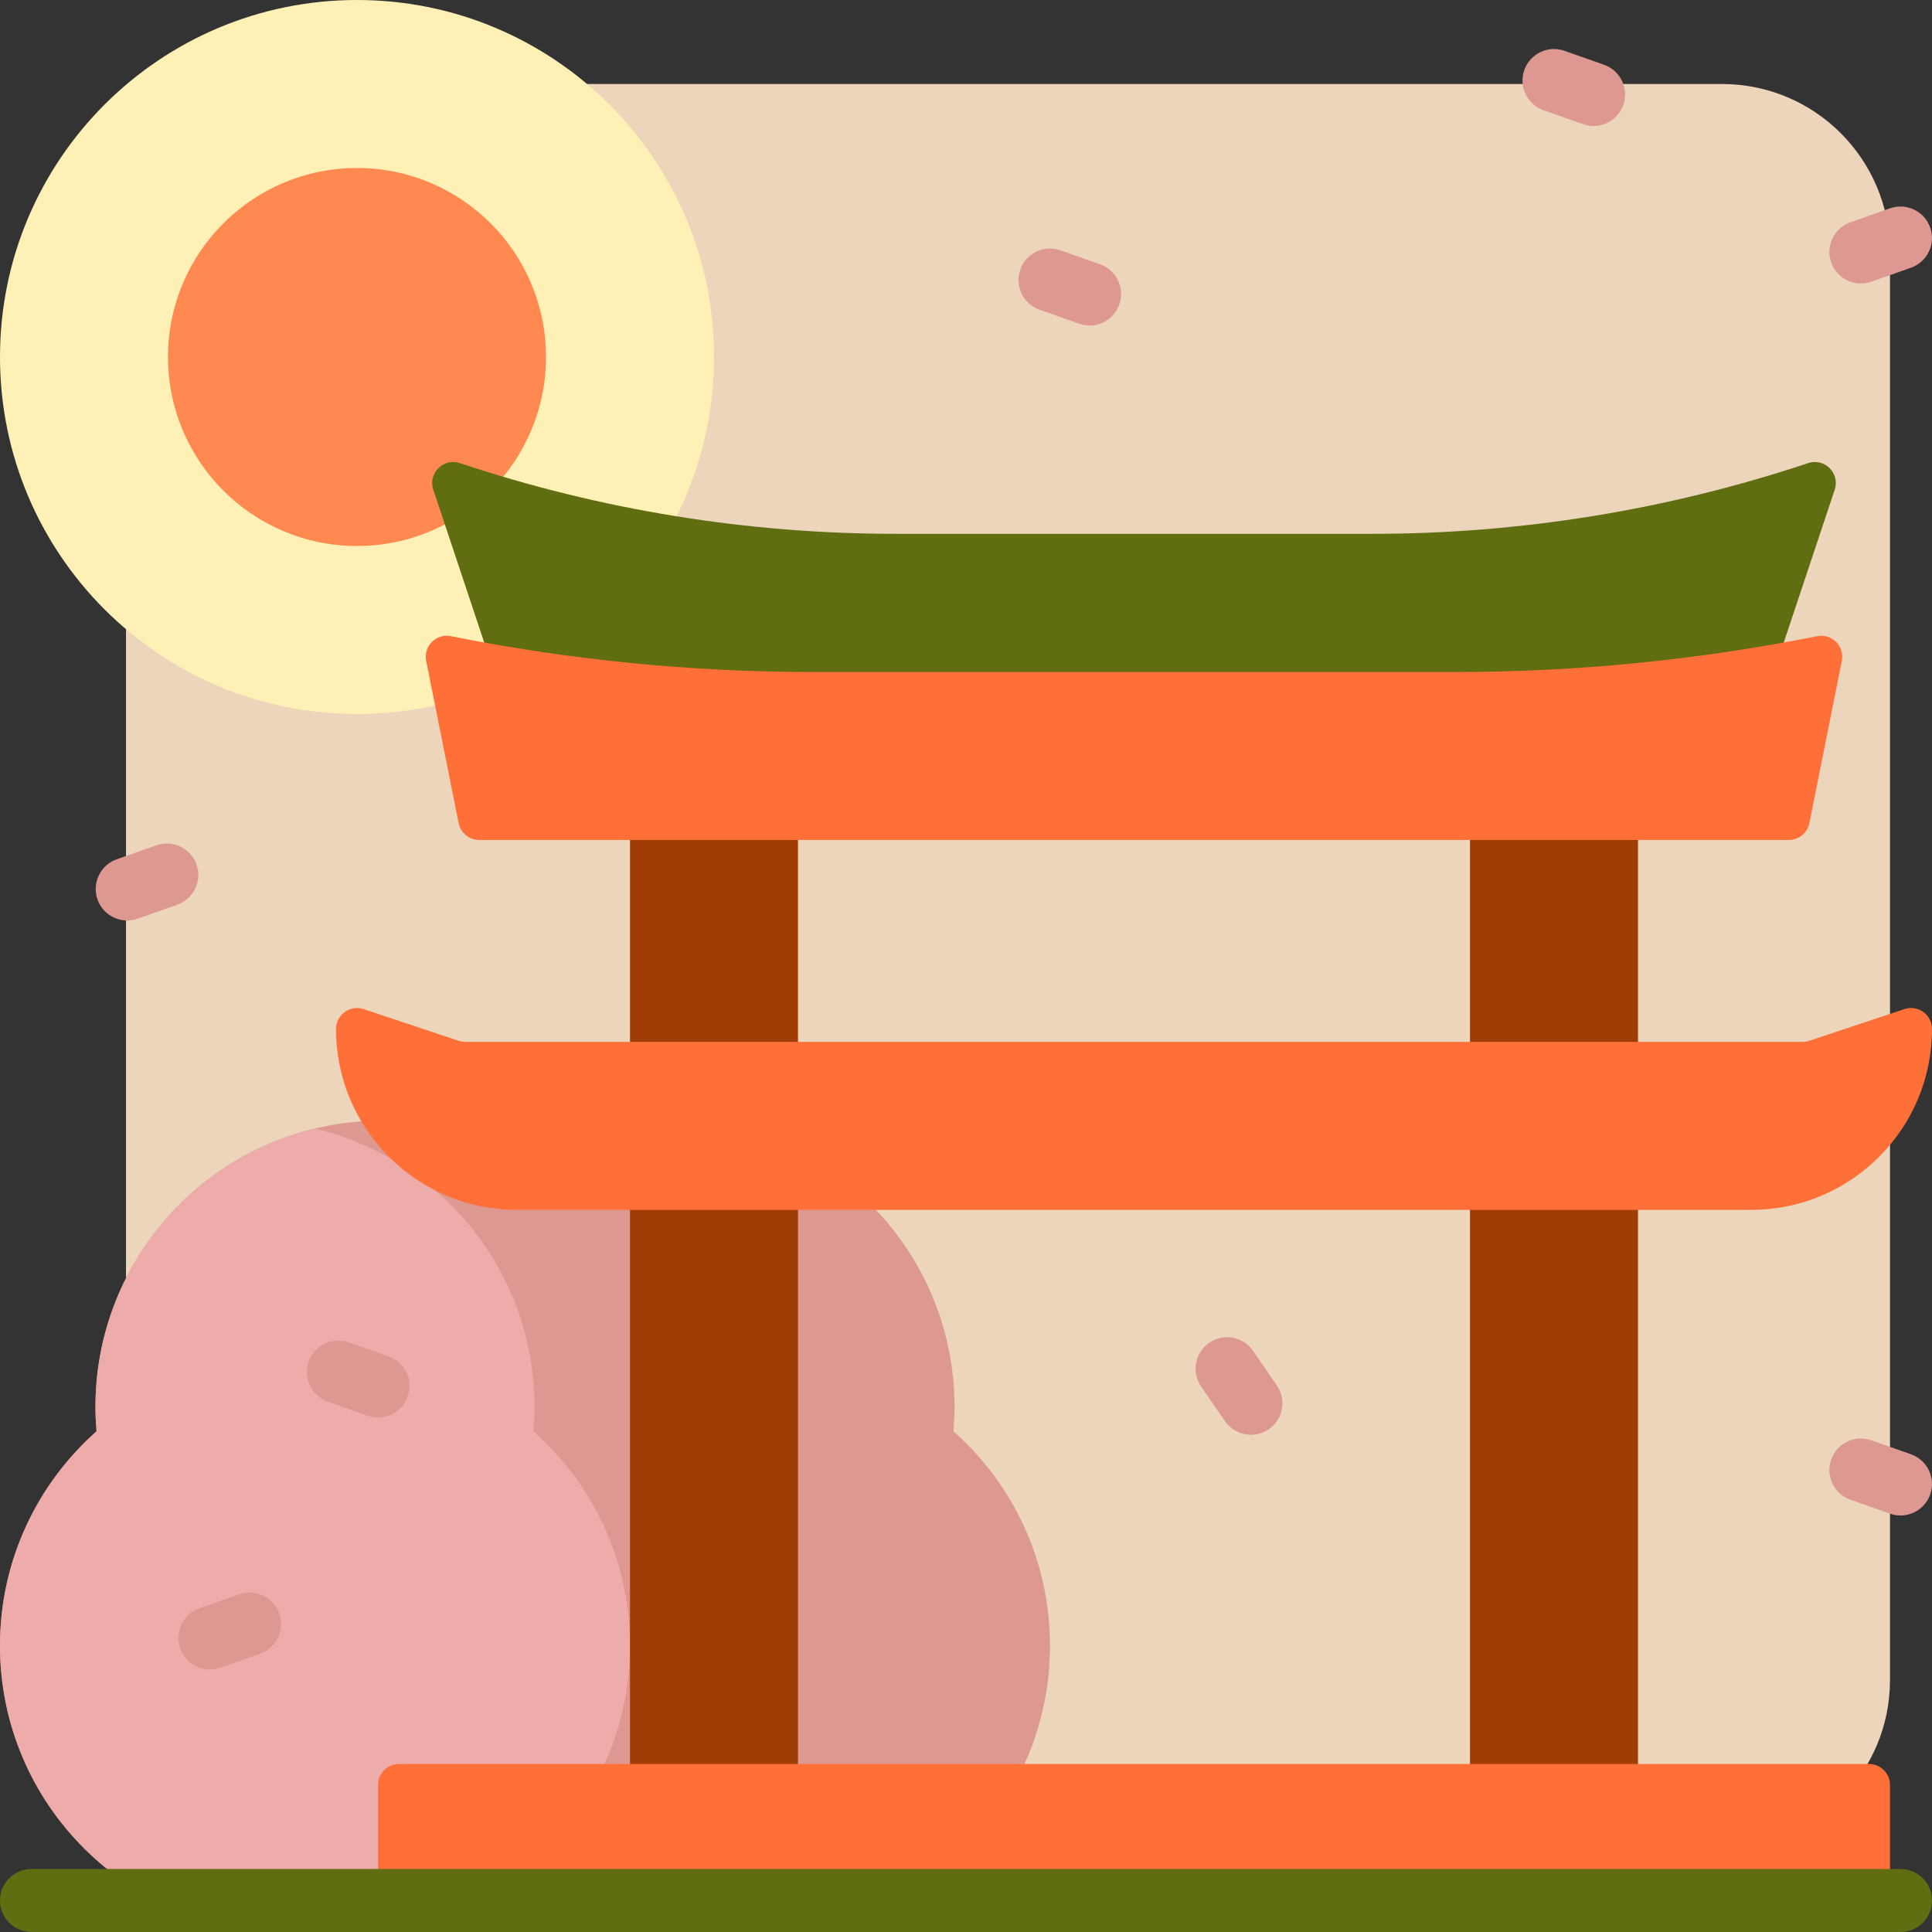<?xml version="1.0" encoding="iso-8859-1"?>
<!-- Uploaded to: SVG Repo, www.svgrepo.com, Generator: SVG Repo Mixer Tools -->
<svg height="800px" width="800px" version="1.1" id="Layer_1" xmlns="http://www.w3.org/2000/svg" xmlns:xlink="http://www.w3.org/1999/xlink" 
	 viewBox="0 0 512 512" xml:space="preserve">
<rect x="0" y="0" width="512" height="512" fill="#333333" stroke="none"/>
<path style="fill:#ECD5BB;" d="M456.348,489.739H77.913c-24.588,0-44.522-19.934-44.522-44.522V66.783
	c0-24.588,19.933-44.522,44.522-44.522h378.435c24.588,0,44.522,19.933,44.522,44.522v378.435
	C500.87,469.806,480.936,489.739,456.348,489.739z"/>
<path style="fill:#FFF1B6;" d="M189.217,94.609c0,52.251-42.358,94.609-94.609,94.609S0,146.859,0,94.609S42.358,0,94.609,0
	S189.217,42.358,189.217,94.609z"/>
<path style="fill:#FF8950;" d="M144.696,94.609c0,27.662-22.424,50.087-50.087,50.087s-50.087-22.424-50.087-50.087
	s22.424-50.087,50.087-50.087S144.696,66.946,144.696,94.609z"/>
<path style="fill:#DE9892;" d="M278.261,436.11L278.261,436.11c0,41.913-33.977,75.89-75.89,75.89H75.89
	C33.977,512,0,478.023,0,436.11l0,0c0-22.61,9.899-42.899,25.588-56.802c-0.178-2.125-0.292-4.267-0.292-6.439l0,0
	c0-41.913,33.977-75.89,75.89-75.89h75.89c41.913,0,75.89,33.977,75.89,75.89l0,0c0,2.17-0.112,4.314-0.292,6.439
	C268.361,393.212,278.261,413.5,278.261,436.11z"/>
<path style="fill:#EDACA9;" d="M91.067,512H75.89C33.977,512,0,478.023,0,436.11l0,0c0-22.61,9.899-42.899,25.588-56.802
	c-0.178-2.125-0.292-4.267-0.292-6.439l0,0c0-35.812,24.814-65.811,58.182-73.79c33.368,7.979,58.182,37.978,58.182,73.79l0,0
	c0,2.17-0.112,4.314-0.292,6.439c15.688,13.903,25.588,34.192,25.588,56.802l0,0C166.957,478.023,132.98,512,91.067,512z"/>
<path style="fill:#606D11;" d="M486.22,129.77l-18.741,56.223H133.565l-18.741-56.223c-1.45-4.351,2.689-8.489,7.04-7.04l0,0
	c37.239,12.413,76.235,18.741,115.488,18.741h126.34c39.253,0,78.249-6.329,115.488-18.741l0,0
	C483.531,121.279,487.67,125.419,486.22,129.77z"/>
<path style="fill:#A03D07;" d="M166.957,200.348h44.522v289.391h-44.522V200.348z M389.565,200.348v289.391h44.522V200.348H389.565z
	"/>
<path style="fill:#FF7039;" d="M112.942,175.143c-0.779-3.895,2.655-7.327,6.549-6.549l0,0c31.567,6.313,63.681,9.493,95.872,9.493
	h170.318c32.193,0,64.305-3.18,95.872-9.493l0,0c3.895-0.779,7.327,2.655,6.549,6.549l-8.598,42.992
	c-0.521,2.601-2.805,4.474-5.457,4.474H126.997c-2.653,0-4.937-1.872-5.457-4.474L112.942,175.143z M495.304,467.478H105.739
	c-3.073,0-5.565,2.492-5.565,5.565V512H500.87v-38.957C500.87,469.97,498.377,467.478,495.304,467.478z M136.974,320.631h327.095
	c26.471,0,47.931-21.459,47.931-47.931c0-3.799-3.722-6.481-7.325-5.28l-25.209,8.403c-0.568,0.189-1.162,0.286-1.76,0.286H123.339
	c-0.598,0-1.192-0.097-1.76-0.286L96.37,267.42c-3.604-1.201-7.325,1.481-7.325,5.28
	C89.043,299.172,110.503,320.631,136.974,320.631z"/>
<path style="fill:#606D11;" d="M512,503.652c0,4.61-3.738,8.348-8.348,8.348H8.348C3.738,512,0,508.262,0,503.652
	s3.738-8.348,8.348-8.348h495.304C508.262,495.304,512,499.042,512,503.652z"/>
<path style="fill:#DE9892;" d="M46.983,239.758l-10.496,3.704c-0.918,0.325-1.857,0.479-2.778,0.479
	c-3.44,0-6.662-2.143-7.871-5.572c-1.535-4.348,0.746-9.116,5.093-10.65l10.496-3.704c4.346-1.534,9.116,0.746,10.65,5.093
	C53.611,233.456,51.33,238.225,46.983,239.758z M63.37,422.511l-10.496,3.704c-4.348,1.534-6.628,6.303-5.093,10.65
	c1.21,3.429,4.431,5.572,7.871,5.572c0.922,0,1.86-0.154,2.778-0.479l10.496-3.704c4.348-1.534,6.628-6.303,5.093-10.65
	C72.486,423.257,67.716,420.976,63.37,422.511z M291.535,70.042l-10.496-3.704c-4.349-1.535-9.116,0.745-10.65,5.093
	c-1.535,4.348,0.746,9.116,5.093,10.65l10.496,3.704c0.919,0.325,1.855,0.479,2.778,0.479c3.44,0,6.662-2.143,7.871-5.572
	C298.163,76.344,295.883,71.575,291.535,70.042z M425.1,17.17l-10.496-3.704c-4.346-1.535-9.116,0.746-10.65,5.093
	c-1.535,4.348,0.746,9.116,5.093,10.65l10.496,3.704c0.919,0.325,1.855,0.479,2.778,0.479c3.44,0,6.662-2.143,7.871-5.572
	C431.728,23.472,429.448,18.704,425.1,17.17z M102.952,359.433l-10.496-3.704c-4.348-1.534-9.116,0.745-10.65,5.093
	c-1.535,4.348,0.746,9.116,5.093,10.65l10.496,3.704c0.919,0.325,1.855,0.479,2.778,0.479c3.44,0,6.662-2.143,7.871-5.572
	C109.58,365.735,107.3,360.967,102.952,359.433z M506.428,385.398l-10.496-3.704c-4.349-1.535-9.116,0.746-10.65,5.093
	c-1.535,4.348,0.746,9.116,5.093,10.65l10.496,3.704c0.919,0.325,1.855,0.479,2.778,0.479c3.44,0,6.662-2.143,7.871-5.572
	C513.056,391.701,510.776,386.932,506.428,385.398z M493.154,75.133c0.922,0,1.86-0.154,2.778-0.479l10.496-3.704
	c4.348-1.534,6.628-6.303,5.093-10.65c-1.534-4.348-6.303-6.628-10.65-5.093l-10.496,3.704c-4.348,1.534-6.628,6.303-5.093,10.65
	C486.492,72.99,489.715,75.133,493.154,75.133z M332.074,357.989c-2.611-3.799-7.808-4.763-11.608-2.149
	c-3.799,2.611-4.762,7.809-2.149,11.608l6.305,9.171c1.618,2.354,4.23,3.618,6.886,3.618c1.629,0,3.277-0.476,4.722-1.469
	c3.799-2.611,4.762-7.809,2.149-11.608L332.074,357.989z"/>
</svg>